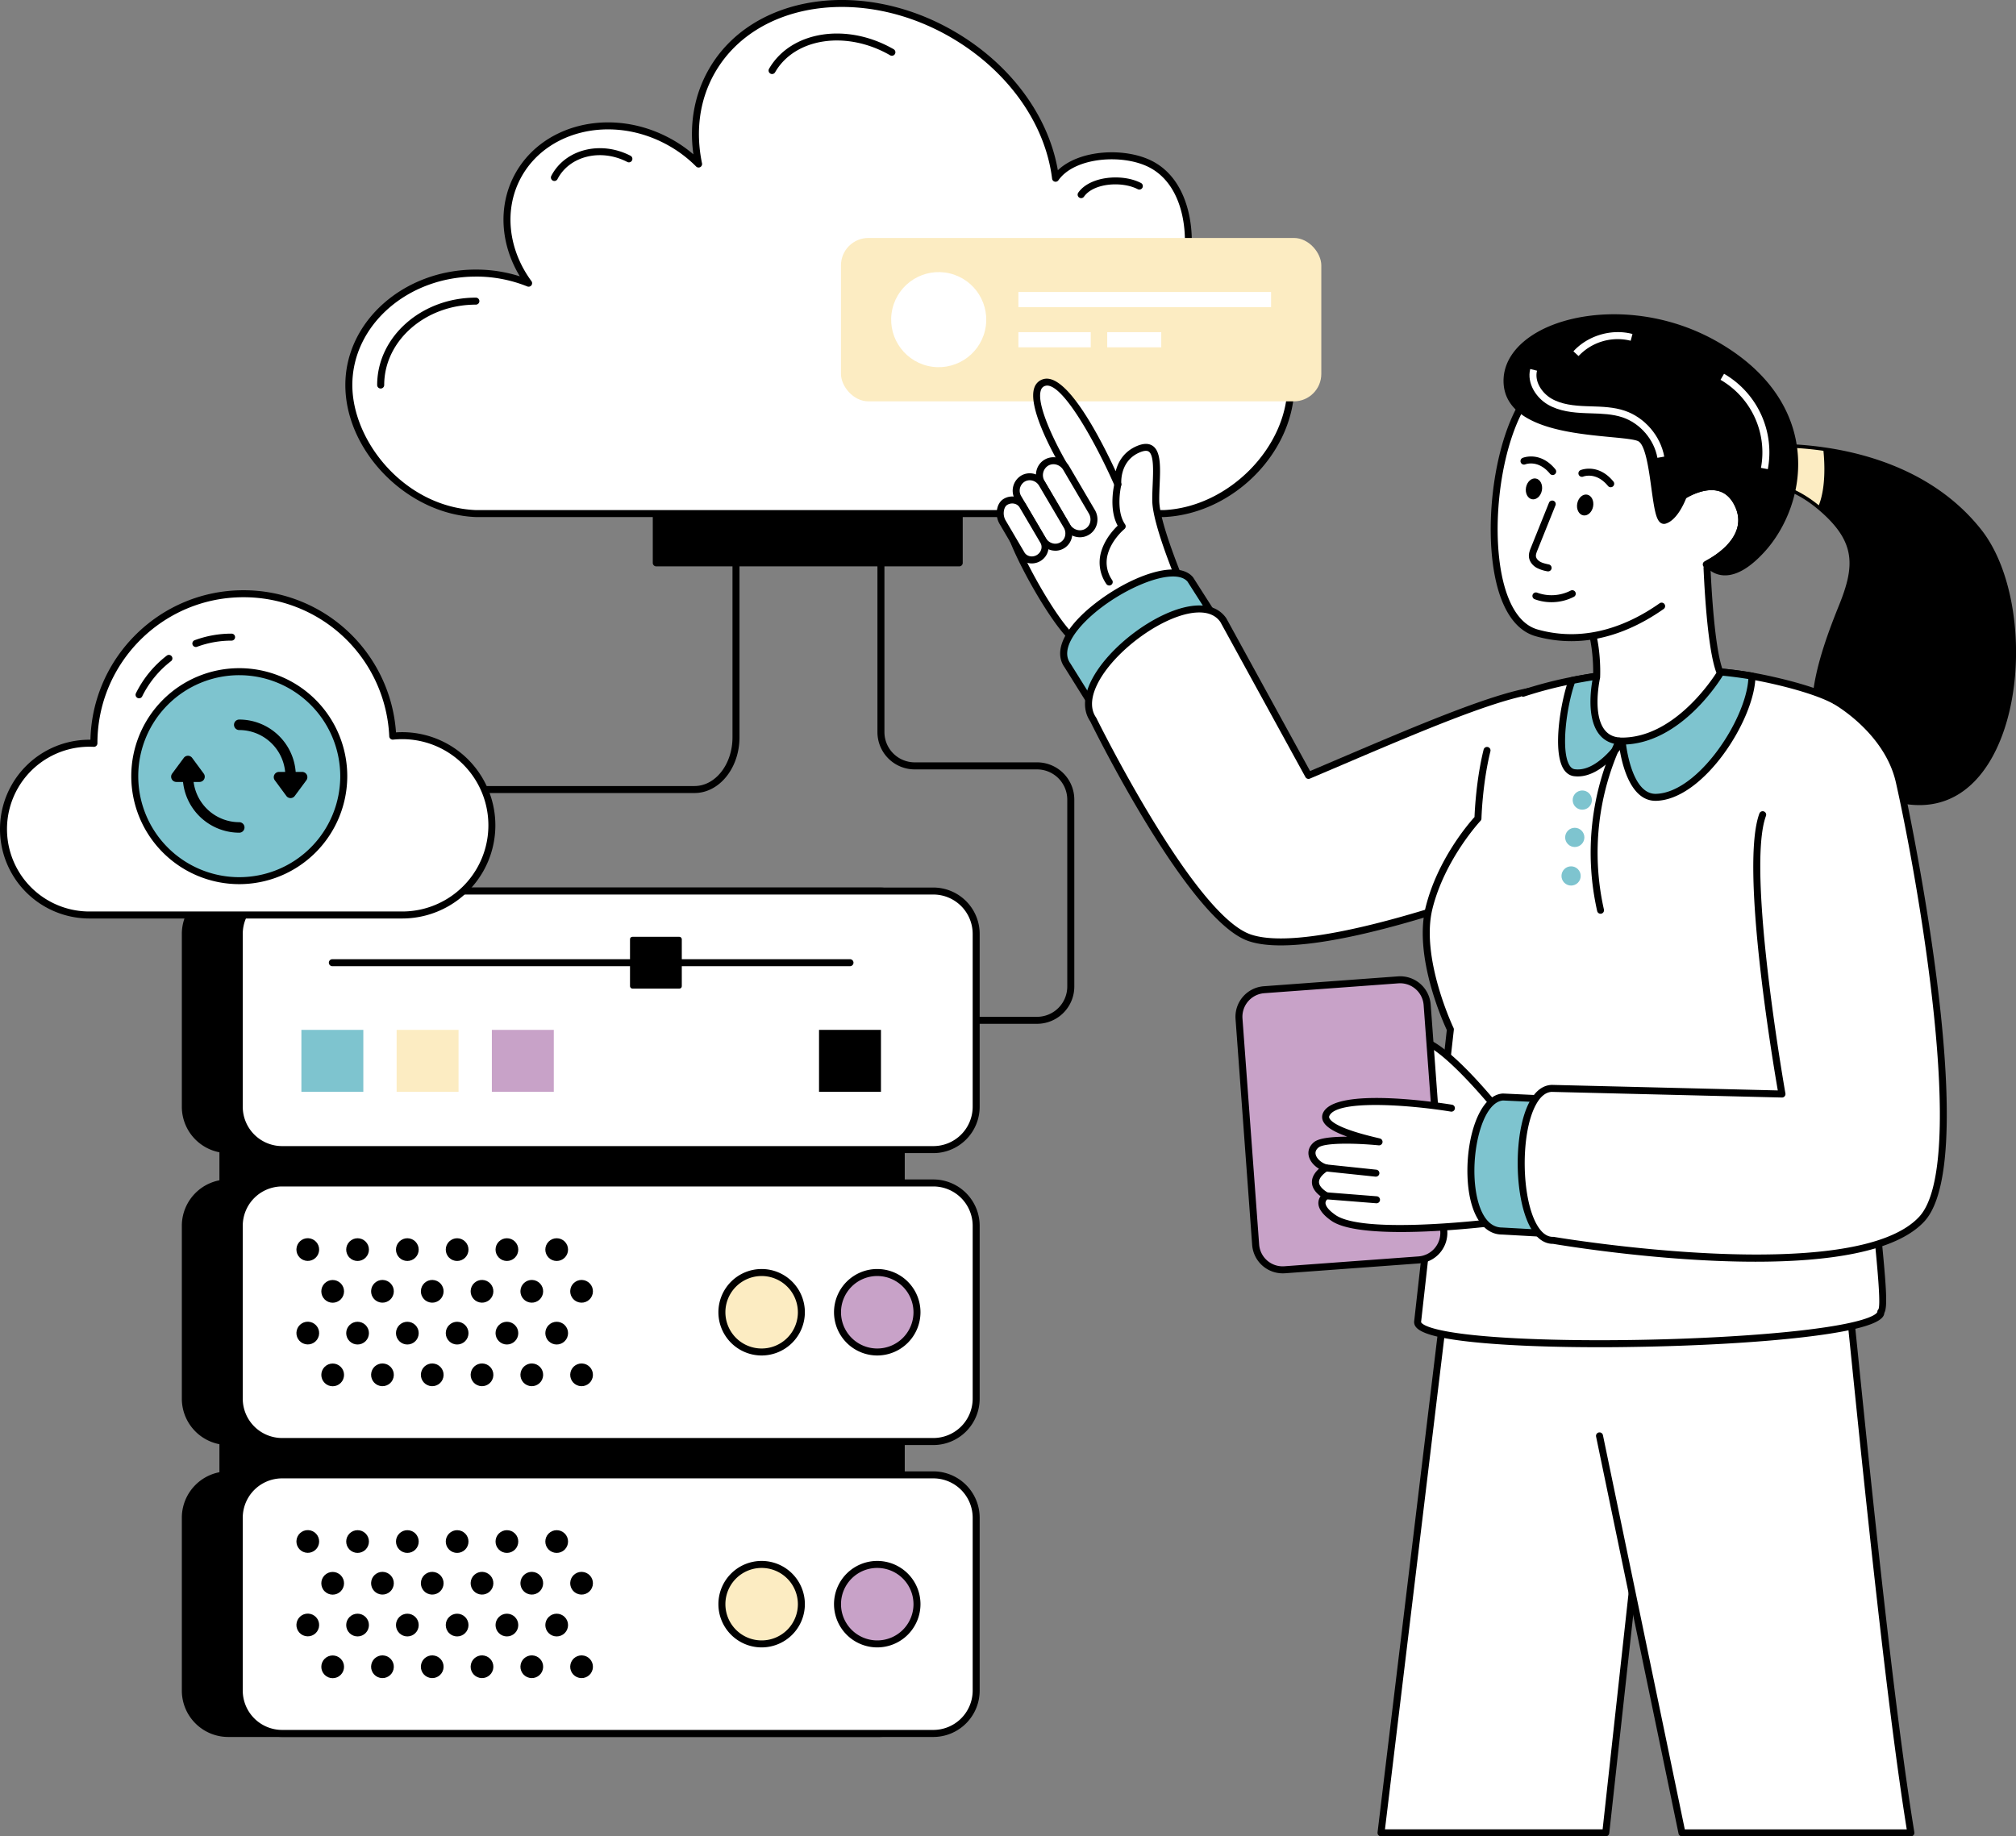 <svg xmlns="http://www.w3.org/2000/svg" viewBox="0 0 1919.71 1748.76"><rect x="0" y="0" width="1919.71" height="1748.76" fill="#808080" stroke="none"/><defs><style>.cls-1{fill:#fff;}.cls-2{fill:#7ec4cf;}.cls-3{fill:#fcecc2;}.cls-4{fill:#c8a2c8;}</style></defs><title>Asset 1</title><g id="Layer_2" data-name="Layer 2"><g id="Layer_1-2" data-name="Layer 1"><path d="M987.48,975H923.56a3.33,3.33,0,0,1,0-6.66h63.92a28.84,28.84,0,0,0,28.81-28.81v-178a28.84,28.84,0,0,0-28.81-28.81H871a35.51,35.51,0,0,1-35.47-35.46V489.08a3.33,3.33,0,0,1,6.66,0V697.23A28.84,28.84,0,0,0,871,726H987.48A35.51,35.51,0,0,1,1023,761.5v178A35.51,35.51,0,0,1,987.48,975Z"/><path d="M661.31,755.22h-226a3.33,3.33,0,0,1,0-6.66h226c20,0,36.19-20.8,36.19-46.36V505.26a3.33,3.33,0,1,1,6.66,0V702.2C704.16,731.44,684.94,755.22,661.31,755.22Z"/><rect x="176.48" y="848.55" width="701.72" height="246.27" rx="40.79" ry="40.79"/><path d="M837.41,1098.15H217.27A44.17,44.17,0,0,1,173.15,1054V889.34a44.17,44.17,0,0,1,44.12-44.12H837.41a44.17,44.17,0,0,1,44.12,44.12V1054A44.17,44.17,0,0,1,837.41,1098.15ZM217.27,851.88a37.5,37.5,0,0,0-37.46,37.46V1054a37.5,37.5,0,0,0,37.46,37.46H837.41A37.5,37.5,0,0,0,874.87,1054V889.34a37.51,37.51,0,0,0-37.46-37.46Z"/><rect x="176.48" y="1126.56" width="701.72" height="246.27" rx="40.79" ry="40.79"/><path d="M837.41,1376.16H217.27A44.17,44.17,0,0,1,173.15,1332V1167.35a44.17,44.17,0,0,1,44.12-44.12H837.41a44.17,44.17,0,0,1,44.12,44.12V1332A44.17,44.17,0,0,1,837.41,1376.16ZM217.27,1129.89a37.5,37.5,0,0,0-37.46,37.46V1332a37.5,37.5,0,0,0,37.46,37.46H837.41A37.51,37.51,0,0,0,874.87,1332V1167.35a37.5,37.5,0,0,0-37.46-37.46Z"/><rect x="176.48" y="1404.56" width="701.72" height="246.27" rx="40.79" ry="40.79"/><path d="M837.41,1654.16H217.27A44.17,44.17,0,0,1,173.15,1610V1445.35a44.17,44.17,0,0,1,44.12-44.12H837.41a44.17,44.17,0,0,1,44.12,44.12V1610A44.17,44.17,0,0,1,837.41,1654.16ZM217.27,1407.89a37.5,37.5,0,0,0-37.46,37.46V1610a37.5,37.5,0,0,0,37.46,37.46H837.41A37.5,37.5,0,0,0,874.87,1610V1445.35a37.51,37.51,0,0,0-37.46-37.46Z"/><rect x="212.27" y="986.2" width="645.94" height="418.37"/><path d="M858.21,1407.89H212.27a3.33,3.33,0,0,1-3.33-3.33V986.2a3.33,3.33,0,0,1,3.33-3.33H858.21a3.33,3.33,0,0,1,3.33,3.33v418.36A3.33,3.33,0,0,1,858.21,1407.89Zm-642.61-6.66H854.88V989.53H215.6Z"/><rect class="cls-1" x="227.84" y="848.55" width="701.72" height="246.27" rx="40.79" ry="40.79"/><path d="M888.76,1098.15H268.63A44.18,44.18,0,0,1,224.5,1054V889.34a44.18,44.18,0,0,1,44.13-44.12H888.76a44.17,44.17,0,0,1,44.12,44.12V1054A44.17,44.17,0,0,1,888.76,1098.15ZM268.63,851.88a37.51,37.51,0,0,0-37.47,37.46V1054a37.51,37.51,0,0,0,37.47,37.46H888.76A37.5,37.5,0,0,0,926.22,1054V889.34a37.5,37.5,0,0,0-37.46-37.46Z"/><rect class="cls-2" x="287" y="980.78" width="58.97" height="58.97"/><rect class="cls-3" x="377.68" y="980.78" width="58.97" height="58.97"/><rect class="cls-4" x="468.37" y="980.78" width="58.97" height="58.97"/><rect x="779.91" y="980.78" width="58.97" height="58.97"/><line class="cls-1" x1="316.48" y1="916.8" x2="809.39" y2="916.8"/><path d="M809.39,920.13H316.48a3.33,3.33,0,0,1,0-6.66H809.39a3.33,3.33,0,1,1,0,6.66Z"/><rect class="cls-1" x="227.84" y="1126.56" width="701.72" height="246.27" rx="40.79" ry="40.79"/><path d="M888.76,1376.16H268.63A44.18,44.18,0,0,1,224.5,1332V1167.35a44.18,44.18,0,0,1,44.13-44.12H888.76a44.17,44.17,0,0,1,44.12,44.12V1332A44.17,44.17,0,0,1,888.76,1376.16ZM268.63,1129.89a37.51,37.51,0,0,0-37.47,37.46V1332a37.51,37.51,0,0,0,37.47,37.46H888.76A37.5,37.5,0,0,0,926.22,1332V1167.35a37.5,37.5,0,0,0-37.46-37.46Z"/><circle class="cls-4" cx="835.36" cy="1249.69" r="37.83"/><path d="M835.36,1290.86a41.17,41.17,0,1,1,41.16-41.17A41.22,41.22,0,0,1,835.36,1290.86Zm0-75.67a34.51,34.51,0,1,0,34.5,34.5A34.55,34.55,0,0,0,835.36,1215.19Z"/><circle class="cls-3" cx="725.26" cy="1249.69" r="37.83"/><path d="M725.26,1290.86a41.17,41.17,0,1,1,41.17-41.17A41.21,41.21,0,0,1,725.26,1290.86Zm0-75.67a34.51,34.51,0,1,0,34.51,34.5A34.54,34.54,0,0,0,725.26,1215.19Z"/><circle cx="293.08" cy="1190.04" r="10.82" transform="translate(-932.46 1201.87) rotate(-76.72)"/><circle cx="340.49" cy="1190.04" r="10.82" transform="translate(-741.76 589.32) rotate(-45)"/><circle cx="387.89" cy="1190.04" r="10.82" transform="translate(-727.88 622.83) rotate(-45)"/><circle cx="435.29" cy="1190.04" r="10.82" transform="translate(-713.99 656.35) rotate(-45)"/><circle cx="482.7" cy="1190.04" r="10.82" transform="translate(-700.11 689.87) rotate(-45)"/><circle cx="530.1" cy="1190.04" r="10.82" transform="translate(-686.22 723.39) rotate(-45)"/><circle cx="293.08" cy="1269.58" r="10.82" transform="translate(-1009.87 1263.13) rotate(-76.72)"/><circle cx="340.49" cy="1269.58" r="10.82" transform="translate(-798 612.61) rotate(-45)"/><circle cx="387.89" cy="1269.58" r="10.82" transform="translate(-784.12 646.13) rotate(-45)"/><circle cx="435.29" cy="1269.58" r="10.82" transform="translate(-770.23 679.65) rotate(-45)"/><circle cx="482.7" cy="1269.58" r="10.82" transform="translate(-756.35 713.17) rotate(-45)"/><circle cx="530.1" cy="1269.58" r="10.82" transform="translate(-742.46 746.69) rotate(-45)"/><circle cx="316.79" cy="1229.81" r="10.82" transform="translate(-776.82 584.2) rotate(-45)"/><circle cx="364.19" cy="1229.81" r="10.82" transform="translate(-916.39 1301.7) rotate(-76.72)"/><circle cx="411.59" cy="1229.81" r="10.82" transform="translate(-879.88 1347.84) rotate(-76.72)"/><circle cx="459" cy="1229.81" r="10.82" transform="translate(-843.37 1393.97) rotate(-76.72)"/><circle cx="506.4" cy="1229.81" r="10.82" transform="translate(-806.86 1440.11) rotate(-76.72)"/><circle cx="553.8" cy="1229.81" r="10.82" transform="translate(-770.34 1486.24) rotate(-76.72)"/><circle cx="316.79" cy="1309.35" r="10.82" transform="translate(-833.06 607.5) rotate(-45)"/><circle cx="364.19" cy="1309.35" r="10.82" transform="translate(-993.8 1362.96) rotate(-76.72)"/><circle cx="411.59" cy="1309.35" r="10.82" transform="translate(-957.29 1409.1) rotate(-76.72)"/><circle cx="459" cy="1309.35" r="10.82" transform="translate(-920.78 1455.24) rotate(-76.72)"/><circle cx="506.4" cy="1309.35" r="10.82" transform="translate(-884.27 1501.37) rotate(-76.72)"/><circle cx="553.8" cy="1309.35" r="10.82" transform="translate(-847.75 1547.51) rotate(-76.72)"/><rect class="cls-1" x="227.84" y="1404.56" width="701.72" height="246.27" rx="40.79" ry="40.79"/><path d="M888.76,1654.16H268.63A44.18,44.18,0,0,1,224.5,1610V1445.35a44.18,44.18,0,0,1,44.13-44.12H888.76a44.17,44.17,0,0,1,44.12,44.12V1610A44.17,44.17,0,0,1,888.76,1654.16ZM268.63,1407.89a37.51,37.51,0,0,0-37.47,37.46V1610a37.51,37.51,0,0,0,37.47,37.46H888.76A37.5,37.5,0,0,0,926.22,1610V1445.35a37.5,37.5,0,0,0-37.46-37.46Z"/><circle class="cls-4" cx="835.36" cy="1527.7" r="37.83" transform="translate(-521.04 435.97) rotate(-22.5)"/><path d="M835.36,1568.86a41.17,41.17,0,1,1,41.16-41.16A41.21,41.21,0,0,1,835.36,1568.86Zm0-75.67a34.51,34.51,0,1,0,34.5,34.51A34.55,34.55,0,0,0,835.36,1493.19Z"/><circle class="cls-3" cx="725.26" cy="1527.7" r="37.83" transform="translate(-928.2 1882.57) rotate(-76.72)"/><path d="M725.26,1568.86a41.17,41.17,0,1,1,41.17-41.16A41.2,41.2,0,0,1,725.26,1568.86Zm0-75.67a34.51,34.51,0,1,0,34.51,34.51A34.55,34.55,0,0,0,725.26,1493.19Z"/><circle cx="293.08" cy="1468.05" r="10.82" transform="translate(-1203.03 1416) rotate(-76.72)"/><circle cx="340.49" cy="1468.05" r="10.82" transform="translate(-938.34 670.74) rotate(-45)"/><circle cx="387.89" cy="1468.05" r="10.82" transform="translate(-924.45 704.26) rotate(-45)"/><circle cx="435.29" cy="1468.05" r="10.82" transform="translate(-910.57 737.78) rotate(-45)"/><circle cx="482.7" cy="1468.05" r="10.82" transform="translate(-896.69 771.3) rotate(-45)"/><circle cx="530.1" cy="1468.05" r="10.82" transform="translate(-882.8 804.82) rotate(-45)"/><circle cx="293.08" cy="1547.58" r="10.82" transform="translate(-1280.44 1477.26) rotate(-76.72)"/><circle cx="340.49" cy="1547.58" r="10.82" transform="translate(-994.58 694.04) rotate(-45)"/><circle cx="387.89" cy="1547.58" r="10.82" transform="translate(-980.7 727.56) rotate(-45)"/><circle cx="435.29" cy="1547.58" r="10.82" transform="translate(-966.81 761.08) rotate(-45)"/><circle cx="482.7" cy="1547.58" r="10.82" transform="translate(-952.93 794.6) rotate(-45)"/><circle cx="530.1" cy="1547.58" r="10.82" transform="translate(-939.04 828.12) rotate(-45)"/><circle cx="316.79" cy="1507.81" r="10.82" transform="translate(-973.4 665.63) rotate(-45)"/><circle cx="364.19" cy="1507.81" r="10.82" transform="translate(-1186.96 1515.83) rotate(-76.72)"/><circle cx="411.59" cy="1507.81" r="10.82" transform="translate(-1150.45 1561.97) rotate(-76.72)"/><circle cx="459" cy="1507.81" r="10.82" transform="translate(-1113.94 1608.11) rotate(-76.72)"/><circle cx="506.4" cy="1507.81" r="10.82" transform="translate(-1077.43 1654.24) rotate(-76.72)"/><circle cx="553.8" cy="1507.81" r="10.82" transform="translate(-1040.91 1700.38) rotate(-76.72)"/><circle cx="316.79" cy="1587.35" r="10.82" transform="translate(-1029.64 688.93) rotate(-45)"/><circle cx="364.19" cy="1587.35" r="10.82" transform="translate(-1264.37 1577.1) rotate(-76.72)"/><circle cx="411.59" cy="1587.35" r="10.82" transform="translate(-1227.86 1623.23) rotate(-76.72)"/><circle cx="459" cy="1587.35" r="10.82" transform="translate(-1191.35 1669.37) rotate(-76.72)"/><circle cx="506.4" cy="1587.35" r="10.82" transform="translate(-1154.83 1715.5) rotate(-76.72)"/><circle cx="553.8" cy="1587.35" r="10.82" transform="translate(-1118.32 1761.64) rotate(-76.72)"/><rect x="599.92" y="892.15" width="49.31" height="49.31" rx="2.24" ry="2.24"/><rect x="624.93" y="489.08" width="288.48" height="46.97"/><path d="M913.42,539.38H624.93a3.33,3.33,0,0,1-3.33-3.33v-47a3.33,3.33,0,0,1,3.33-3.33H913.42a3.33,3.33,0,0,1,3.33,3.33v47A3.33,3.33,0,0,1,913.42,539.38Zm-285.16-6.66H910.09V492.41H628.26Z"/><path class="cls-1" d="M1229.24,366.66c0,58.9-54.23,119.26-120.92,122.42H453.11c-66.72-2.63-120.93-63.52-120.93-122.42s54.16-106.6,120.93-106.6a134.08,134.08,0,0,1,50.29,9.65c-22.07-30.1-27.61-68.55-11-100.69,24.59-47.45,88.11-63.31,141.93-35.45a123.27,123.27,0,0,1,30.89,22.65c-6.43-30.92-2.7-62,12.88-89,39.83-69,142-84.55,228.22-34.81,56.67,32.7,92.33,85.5,98.76,137.45,16.77-23.88,64.42-27,90.78-13.36,35.63,18.46,41.17,71,31.68,105C1185.19,269.52,1229.24,313.57,1229.24,366.66Z"/><path d="M453.11,492.41C388,489.85,328.85,429.92,328.85,366.66c0-60.62,55.74-109.93,124.26-109.93A137.94,137.94,0,0,1,495,263.15c-18.46-30.48-20.74-66.32-5.53-95.66,25.37-49,91-65.53,146.41-36.88A127.05,127.05,0,0,1,660.28,147c-4.09-29.34,1-57.35,15-81.54C715.93-5,820.34-21.12,908,29.48c53.56,30.9,90.23,80.08,99.32,132.67,20.64-19.88,64.34-22,90.08-8.65,37,19.18,42.27,71.68,34.29,105.18,58.66,9.82,100.85,54.72,100.85,108,0,63.86-58,122.62-124.1,125.74Zm0-229c-64.84,0-117.6,46.33-117.6,103.27,0,54,50.35,116.44,117.73,119.09h655.08c61.47-2.91,117.59-59.68,117.59-119.09,0-51-41.55-93.89-98.8-102a3.34,3.34,0,0,1-2.74-4.2c8.66-31,5.08-82.93-30-101.1-25.17-13-71-9.85-86.52,12.32a3.33,3.33,0,0,1-6-1.51c-6.59-53.23-42.89-103.69-97.12-135C820.2-13.52,719.86,1.55,681,68.83c-14.69,25.45-19,55.44-12.51,86.72a3.33,3.33,0,0,1-5.63,3,119.46,119.46,0,0,0-30.06-22c-52.08-27-113.74-11.71-137.43,34-15.47,29.87-11.38,67.1,10.69,97.19a3.33,3.33,0,0,1-3.94,5.05A130.2,130.2,0,0,0,453.11,263.39Z"/><path class="cls-1" d="M1029.5,185.37c10.23-14.59,39.33-16.5,55.42-8.16"/><path d="M1029.49,188.7a3.28,3.28,0,0,1-1.9-.61,3.33,3.33,0,0,1-.82-4.64c11.12-15.84,42.11-18.29,59.68-9.2a3.33,3.33,0,1,1-3.06,5.92c-14.93-7.74-42-5.93-51.17,7.11A3.34,3.34,0,0,1,1029.49,188.7Z"/><path class="cls-1" d="M735.2,67.17c19.91-34.5,71-42.28,114.11-17.4"/><path d="M735.2,70.5a3.22,3.22,0,0,1-1.66-.45,3.32,3.32,0,0,1-1.22-4.55c20.79-36,74-44.38,118.65-18.62a3.33,3.33,0,0,1-3.33,5.77C806.19,28.73,757,36,738.08,68.83A3.31,3.31,0,0,1,735.2,70.5Z"/><path class="cls-1" d="M527.92,169c12.3-23.73,44.06-31.65,71-17.73"/><path d="M527.92,172.35a3.41,3.41,0,0,1-1.53-.37,3.33,3.33,0,0,1-1.42-4.49c13.11-25.31,46.95-33.9,75.45-19.15a3.33,3.33,0,0,1-3.07,5.91c-25.22-13.06-55.05-5.75-66.47,16.3A3.33,3.33,0,0,1,527.92,172.35Z"/><path class="cls-1" d="M362.48,366.66c0-44.12,40.59-79.89,90.63-79.89"/><path d="M362.48,370a3.33,3.33,0,0,1-3.33-3.33c0-45.89,42.15-83.22,94-83.22a3.33,3.33,0,1,1,0,6.66c-48.14,0-87.3,34.34-87.3,76.56A3.33,3.33,0,0,1,362.48,370Z"/><rect class="cls-3" x="800.8" y="226.61" width="457.4" height="155.61" rx="26.13" ry="26.13"/><path class="cls-1" d="M468.37,786A85.39,85.39,0,0,1,383,871.37H85.12a81.79,81.79,0,0,1,0-163.58c1.46,0,2.89,0,4.31.11v-.11A142.35,142.35,0,0,1,374,701.06a89.23,89.23,0,0,1,9-.47A85.39,85.39,0,0,1,468.37,786Z"/><path d="M383,874.7H85.12a85.12,85.12,0,0,1,0-170.24h1C88,625.61,152.6,562.1,231.77,562.1A145.4,145.4,0,0,1,377.09,697.46c2-.13,4-.2,5.89-.2a88.72,88.72,0,0,1,0,177.44ZM85.12,711.12a78.46,78.46,0,0,0,0,156.92H383a82.06,82.06,0,0,0,0-164.12,85.53,85.53,0,0,0-8.67.45,3.35,3.35,0,0,1-2.52-.79,3.31,3.31,0,0,1-1.15-2.37A138.74,138.74,0,0,0,231.77,568.76c-76.65,0-139,62.37-139,139a3.44,3.44,0,0,1-1,2.48,3.31,3.31,0,0,1-2.48,1C87.87,711.15,86.51,711.12,85.12,711.12Z"/><path class="cls-1" d="M186.52,612.82a97.77,97.77,0,0,1,34-6.06"/><path d="M186.52,616.15a3.33,3.33,0,0,1-1.15-6.46,101.13,101.13,0,0,1,35.15-6.26,3.33,3.33,0,0,1,0,6.66,94.36,94.36,0,0,0-32.84,5.85A3.35,3.35,0,0,1,186.52,616.15Z"/><path class="cls-1" d="M132.45,661.66a98.53,98.53,0,0,1,28.28-34.57"/><path d="M132.44,665a3.33,3.33,0,0,1-3-4.8,102.14,102.14,0,0,1,29.24-35.73,3.33,3.33,0,1,1,4.06,5.27,95.61,95.61,0,0,0-27.33,33.4A3.3,3.3,0,0,1,132.44,665Z"/><polygon class="cls-1" points="1529.07 1745.43 1578.55 1294.85 1577.48 1086.21 1383.94 1174.72 1315.07 1745.43 1529.07 1745.43"/><path d="M1529.07,1748.76h-214a3.34,3.34,0,0,1-3.31-3.73l68.87-570.71a3.35,3.35,0,0,1,1.93-2.63l193.54-88.5a3.33,3.33,0,0,1,4.71,3l1.07,208.63c0,.13,0,.26,0,.38l-49.48,450.59A3.33,3.33,0,0,1,1529.07,1748.76Zm-210.25-6.65h207.26l49.14-447.43-1-203.29L1387,1177Z"/><path class="cls-1" d="M1603.7,1745.43l215.92,1c-28.16-169-59.33-538.74-64.13-562.51-6.25-30.9-263.22,33.48-263.22,33.48l32.93,156Z"/><path d="M1819.62,1748.76h-218a3.32,3.32,0,0,1-3.26-2.65l-78.51-378a3.33,3.33,0,1,1,6.53-1.35l77.95,375.4h211.35c-19-117.82-40.51-328.36-53.39-454.71-6.19-60.62-10.65-104.42-12.15-112-.07-.3-.25-1.22-1.93-2.28-24.65-15.54-194,22.8-257.2,38.89a3.33,3.33,0,0,1-1.65-6.45c9.39-2.39,230.3-58.32,262.41-38.08a10.2,10.2,0,0,1,4.9,6.62c1.56,7.87,5.81,49.53,12.24,112.61,13,127.67,34.81,341.35,54,458.17a3.33,3.33,0,0,1-3.29,3.86Z"/><path d="M1669.76,426.84l-1.2,10.32-2.63,22.65c8.54-1.2,33.8-4.75,66,21.42,1.57,1.27,3.14,2.59,4.73,4,35.22,31.25,32.44,55.85,17.55,92.68-29.62,73.17-55.45,161.39,56.8,183.75s131.46-181.27,73-255.22c-40.83-51.63-101.33-70.57-147.65-77.15a319.61,319.61,0,0,0-61.31-2.86C1671.61,426.65,1669.76,426.84,1669.76,426.84Z"/><path d="M1827.69,766.73a89.65,89.65,0,0,1-17.38-1.78c-37.46-7.47-62.81-23-75.35-46.25-20.77-38.5-4.53-91,16.11-142,15-37,16.27-59.71-16.67-88.94-1.56-1.39-3.08-2.68-4.61-3.92-31-25.26-55.39-21.84-63.4-20.72a3.33,3.33,0,0,1-3.77-3.68l3.83-33a3.33,3.33,0,0,1,3-2.92s1.9-.2,5.37-.4a321.39,321.39,0,0,1,62,2.88c45.13,6.41,107.75,25.22,149.79,78.39,40.74,51.52,44.61,161.12,7.8,221.27C1877.78,752.76,1855,766.73,1827.69,766.73ZM1676.78,455.62c12.84,0,33.27,3.55,57.2,23,1.6,1.3,3.21,2.65,4.84,4.11,35.71,31.69,34.22,57.33,18.42,96.42-20,49.5-35.88,100.28-16.42,136.35,11.71,21.7,34.86,35.73,70.79,42.88,40.46,8.07,64.24-15.25,77.07-36.22,34.93-57.07,31.22-164.9-7.35-213.67-40.67-51.44-101.57-69.67-145.5-75.91a316,316,0,0,0-60.65-2.84l-2.43.16-3,26.05A70.06,70.06,0,0,1,1676.78,455.62Z"/><path class="cls-3" d="M1668.56,437.16l-2.63,22.65c8.54-1.2,33.8-4.75,66,21.42,6.83-17.15,5.53-41,4.42-51.92a319.61,319.61,0,0,0-61.31-2.86Z"/><path class="cls-1" d="M1129,565.86s-28.14-64.44-28.47-89,6.63-58.32-15.9-49.37-20.21,33.8-20.21,33.8-45.4-104-69.92-97.09,19.88,80.85,19.88,80.85-54.94,23.75-52.85,57.65c1,16.07,44.57,96.42,63.79,108C1034.53,626.69,1138.21,581.8,1129,565.86Z"/><path d="M1035,617.43c-5.92,0-10-1.41-12.06-4.23-20.19-13.36-63.69-93.46-64.73-110.25-1.92-31.09,39.06-53.34,51.44-59.34-7.57-13.07-31.63-56.93-24.53-74.88a12.47,12.47,0,0,1,8.47-7.69c22.44-6.36,55.12,58.18,68.82,87.73,2.15-8.49,7.58-19,21-24.34,6-2.36,10.79-2.25,14.4.31,7.78,5.52,7.13,20.78,6.44,36.93-.22,5.11-.44,10.39-.38,15.18.32,23,26.64,84.1,28.13,87.54,2.19,4,.57,8.77-4.81,14.11-4.07,4-10.27,8.48-18.45,13.19a247.62,247.62,0,0,1-50.14,21.44C1048.87,616,1041,617.43,1035,617.43ZM997.18,367.21a6.3,6.3,0,0,0-1.74.23,5.88,5.88,0,0,0-4.1,3.74c-5.68,14.37,16.79,57,25.93,72.19a3.34,3.34,0,0,1,.31,2.74,3.38,3.38,0,0,1-1.84,2c-.53.22-52.78,23.23-50.85,54.39.94,15.25,43.63,94.18,62.18,105.37a3.31,3.31,0,0,1,1.16,1.19c3.74,6.47,45-4.64,77.2-23.18,7.57-4.36,13.48-8.56,17.09-12.14,3.17-3.16,4.11-5.41,3.62-6.25-.06-.11-.11-.22-.16-.33-1.16-2.66-28.41-65.35-28.75-90.26-.06-5,.17-10.35.39-15.55.55-13,1.18-27.79-3.65-31.23-1.66-1.17-4.37-1-8.08.46-19.88,7.9-18.21,29.49-18.13,30.4a3.33,3.33,0,0,1-6.37,1.64C1044.9,424.85,1013.58,367.21,997.18,367.21Z"/><path class="cls-1" d="M1015.39,445.92l24.32,41.42a13.68,13.68,0,1,1-23.58,13.84l-24.32-41.41c-4-6.76-1.92-15.36,4.59-19.18a13.37,13.37,0,0,1,10.44-1.31A14.45,14.45,0,0,1,1015.39,445.92Z"/><path d="M1028.39,511.66a17.53,17.53,0,0,1-15.13-8.79l-24.32-41.42c-4.9-8.34-2.31-19,5.78-23.73a16.62,16.62,0,0,1,13-1.64,17.7,17.7,0,0,1,10.52,8.15h0l24.32,41.41a17.7,17.7,0,0,1,2,13.15,16.64,16.64,0,0,1-16.18,12.86Zm-25.27-69.56a9.92,9.92,0,0,0-5,1.36,10.63,10.63,0,0,0-3.41,14.62L1019,499.5a11.05,11.05,0,0,0,6.56,5.1,10,10,0,0,0,12.54-7.36,11.1,11.1,0,0,0-1.26-8.22l-24.32-41.41a11.12,11.12,0,0,0-6.58-5.12A10.54,10.54,0,0,0,1003.12,442.1Z"/><path class="cls-1" d="M992.37,460.93l23.45,39.94a13.19,13.19,0,1,1-22.74,13.35l-23.45-39.94a13.46,13.46,0,0,1,4.43-18.49,12.88,12.88,0,0,1,10.07-1.26A13.92,13.92,0,0,1,992.37,460.93Z"/><path d="M1004.91,524.44a16.44,16.44,0,0,1-4.49-.63,17.18,17.18,0,0,1-10.21-7.91L966.76,476a16.79,16.79,0,0,1,5.61-23.05,16.18,16.18,0,0,1,12.66-1.6,17.2,17.2,0,0,1,10.21,7.92h0l23.45,39.94a17.17,17.17,0,0,1,1.94,12.76,16.2,16.2,0,0,1-15.72,12.5Zm-24.38-67.08a9.38,9.38,0,0,0-4.78,1.3,10.13,10.13,0,0,0-3.25,13.93L996,512.53a10.55,10.55,0,0,0,6.26,4.87,9.52,9.52,0,0,0,11.94-7,10.55,10.55,0,0,0-1.2-7.84L989.5,462.62a10.6,10.6,0,0,0-6.27-4.89A10,10,0,0,0,980.53,457.36Z"/><path class="cls-1" d="M973.86,481.69l19.77,33.65c3.22,5.5,1.13,12.71-4.68,16.13s-13.14,1.72-16.36-3.77l-18.13-30.87c-3.22-5.49-2.78-15.51,3-18.92a12.5,12.5,0,0,1,9.14-1.45A11.16,11.16,0,0,1,973.86,481.69Z"/><path d="M982.54,536.55a14.74,14.74,0,0,1-12.83-7.16l-18.12-30.87a20.38,20.38,0,0,1-2.31-12.33c.62-5.08,2.93-9,6.53-11.15a15.81,15.81,0,0,1,11.58-1.83,14.5,14.5,0,0,1,9.35,6.79h0l19.76,33.66c4.15,7.07,1.52,16.34-5.87,20.68A15.94,15.94,0,0,1,982.54,536.55ZM963.9,479.47a9.37,9.37,0,0,0-4.72,1.31c-1.73,1-2.93,3.28-3.29,6.21a13.7,13.7,0,0,0,1.44,8.16L975.46,526c2.29,3.91,7.58,5.06,11.8,2.59s5.79-7.67,3.5-11.57L971,483.38a7.82,7.82,0,0,0-5.09-3.68A9,9,0,0,0,963.9,479.47Z"/><path class="cls-1" d="M1064.45,461.33s-6.13,25,4.14,39.92c0,0-12.92,10.44-17.07,26a32.78,32.78,0,0,0,4.73,27"/><path d="M1056.24,557.58a3.28,3.28,0,0,1-2.62-1.29,35.94,35.94,0,0,1-5.32-29.88c3.35-12.6,11.92-21.91,16-25.78-8.83-16-3.33-39.07-3.08-40.1a3.33,3.33,0,0,1,6.47,1.58c-.06.24-5.64,23.77,3.65,37.25a3.34,3.34,0,0,1-.65,4.48c-.12.1-12.14,10-15.94,24.28a29.28,29.28,0,0,0,4.14,24.1,3.33,3.33,0,0,1-2.64,5.36Z"/><path class="cls-2" d="M1016.48,633.64l30.57,48.91,118.18-81-31.79-49.76C1110.15,524,990.77,597.91,1016.48,633.64Z"/><path d="M1047.05,685.88a3.08,3.08,0,0,1-.68-.07,3.29,3.29,0,0,1-2.14-1.49l-30.52-48.83c-11-15.4,0-38.21,29.43-61.06,33.1-25.71,78-42.46,92.86-24.74.09.11.17.23.25.35L1168,599.79a3.33,3.33,0,0,1-.93,4.55l-118.18,81A3.34,3.34,0,0,1,1047.05,685.88ZM1116.92,549c-18.11,0-47.26,13.31-69.7,30.74-20.29,15.77-38.32,37.71-28,52a.94.94,0,0,1,.12.18l28.73,46,112.66-77.18-29.93-46.85C1127.84,550.46,1123,549,1116.92,549Z"/><path class="cls-1" d="M1462.61,657.48c-42.27,5-132.93,45.58-216.55,81L1165,590.63c-29.44-42.43-153.45,52.14-124,94.57,0,0,92.39,188.38,148.82,207.82,67.15,23.13,278.82-61.89,278.82-61.89Z"/><path d="M1219.64,900.33c-12,0-22.51-1.27-30.91-4.17-56.61-19.49-145.49-198.84-150.61-209.27-6.66-9.77-6.57-22.58.25-37.06,16-34,65.25-70.21,99.35-73.05,13.46-1.13,23.82,3,30,12a2.38,2.38,0,0,1,.18.3l79.61,145.2c9.71-4.12,19.51-8.3,29.31-12.48,72.76-31,148-63.15,185.38-67.58a3.33,3.33,0,0,1,3.72,3.19L1472,831a3.32,3.32,0,0,1-2.08,3.2C1462.27,837.28,1304.19,900.33,1219.64,900.33ZM1142,583.25c-1.2,0-2.44.06-3.72.16-31.57,2.63-79,37.59-93.88,69.26-4.05,8.59-7.45,20.87-.67,30.64a3.07,3.07,0,0,1,.26.43c.92,1.87,92.42,187.36,146.91,206.13,61.63,21.21,251.82-52.12,274.33-61l-5.82-167.62c-37.59,5.85-109.93,36.71-180,66.59-10.74,4.58-21.48,9.16-32.1,13.66a3.33,3.33,0,0,1-4.22-1.46l-81-147.68C1157.89,586.32,1151.12,583.25,1142,583.25Z"/><path class="cls-1" d="M1450.46,660.2a386.56,386.56,0,0,1,46.46-12.15,508.87,508.87,0,0,1,66.11-8.67c15.14-1,30.21-1.38,44.82-1.1a394.82,394.82,0,0,1,60.43,5.58c28.06,5,71.15,15.95,85.27,27.53,37,30.33,14.67,197.47,21.56,346.66,5.18,112.07,23.43,226.26,15.94,231.22.5,33.3-440.64,43.06-441.14,9.77l31.23-278.71s-32.39-67.32-20.26-115.9,46.51-85,46.51-85,.8-33.21,8.63-64.78"/><path d="M1523.58,1283c-42.47,0-80.91-1.35-110.48-3.91-58.77-5.08-66.42-13.35-66.52-20,0-.14,0-.28,0-.42l31.12-277.77c-3.94-8.45-31.74-70.54-20.07-117.27,11.29-45.14,40.88-79.39,46.45-85.54.25-6.42,1.72-36.14,8.68-64.23a3.33,3.33,0,0,1,6.47,1.6c-7.65,30.83-8.52,63.73-8.53,64.06a3.3,3.3,0,0,1-.91,2.2c-.33.36-33.91,36.4-45.7,83.52-11.7,46.87,19.71,113,20,113.64a3.47,3.47,0,0,1,.31,1.82l-31.19,278.37c.25.9,4.07,8.5,60.41,13.38,36.6,3.17,86.89,4.47,141.64,3.63,59.47-.89,118.09-4.23,160.82-9.16,70.91-8.18,71.6-17.5,71.59-17.6a3.3,3.3,0,0,1,1.07-2.48c2.42-5.37-1.3-42.77-5.23-82.34-4.17-42-9.37-94.26-11.77-146.3-2.34-50.45-1.36-101.78-.41-151.42,1.77-93.23,3.31-173.74-19.94-192.81-12.24-10.05-51.39-21.1-83.74-26.83a391,391,0,0,0-59.92-5.53c-14.79-.29-29.77.08-44.52,1.09a503,503,0,0,0-65.68,8.62,383,383,0,0,0-46.07,12,3.33,3.33,0,0,1-2.11-6.32,388.77,388.77,0,0,1,46.87-12.25,509.27,509.27,0,0,1,66.55-8.73c14.94-1,30.12-1.4,45.1-1.11a397.74,397.74,0,0,1,60.94,5.63c23.11,4.09,71,15.26,86.8,28.24,25.74,21.12,24.26,99.21,22.38,198.09-1,49.53-1.92,100.75.4,151,2.4,51.86,7.58,104,11.75,145.94,6.06,61,7.57,80.6,4.17,86.58-.36,5.07-5.84,14.85-77.47,23.12-42.93,5-101.79,8.3-161.49,9.2C1544.61,1282.9,1534,1283,1523.58,1283Zm265.63-36.49h0Z"/><path class="cls-2" d="M1499.08,735.85c24,3.31,45.55-30.1,45.55-30.1s14.12-51.49,18.4-66.37a508.87,508.87,0,0,0-66.11,8.67C1487.1,674.86,1479.73,733.17,1499.08,735.85Z"/><path d="M1502.47,739.41a28,28,0,0,1-3.85-.26h0c-4-.56-7.45-3-9.89-7-10.66-17.74-2.37-64.89,5.06-85.19a3.32,3.32,0,0,1,2.47-2.12,509.65,509.65,0,0,1,66.56-8.73,3.29,3.29,0,0,1,2.81,1.23,3.33,3.33,0,0,1,.6,3C1562,655,1548,706.12,1547.85,706.63a3.25,3.25,0,0,1-.42.93C1546.55,708.92,1526.61,739.41,1502.47,739.41Zm-2.93-6.86c20.32,2.83,39.53-24.51,42-28.19,1.36-5,12-43.82,17-61.32a500.15,500.15,0,0,0-59.11,7.91c-7.81,22.67-13.23,64-5,77.72,1.4,2.33,3.07,3.6,5.1,3.88Z"/><path class="cls-2" d="M1544.63,705.75s4.7,54.21,32.28,53.56c43.78-1,91.07-77.47,91.37-115.45a394.82,394.82,0,0,0-60.43-5.58l-11.33,13.66Z"/><path d="M1576.41,762.64c-29.85,0-34.89-54.27-35.09-56.6a3.31,3.31,0,0,1,.92-2.6l51.89-53.81,11.16-13.48a3.33,3.33,0,0,1,2.56-1.2h.07a397.74,397.74,0,0,1,60.94,5.63,3.33,3.33,0,0,1,2.75,3.3c-.33,40.76-49.09,117.68-94.62,118.76ZM1548.11,707c1,8.34,6.86,49,28.32,49h.4c40-1,85.57-70.42,88-109.34a394.54,394.54,0,0,0-55.46-5l-10.3,12.43Z"/><path class="cls-1" d="M1625.07,529.14s2.4,86.84,13.07,111.9c0,0-38.24,64.63-93.5,64.72-38.27,0-24.32-60.73-24.32-60.73s2.63-46.28-17.24-71.31S1625.07,529.14,1625.07,529.14Z"/><path d="M1544.59,709.09c-9.28,0-16.59-3.27-21.73-9.7-13.64-17.1-6.69-51-5.86-54.81.17-3.71,1.57-46-16.53-68.79-3.38-4.26-2.89-8.15-1.88-10.66,9-22.55,114.08-37.64,126-39.29a3.34,3.34,0,0,1,3.78,3.21c0,.86,2.5,86.49,12.8,110.68a3.31,3.31,0,0,1-.2,3c-1.6,2.71-39.85,66.27-96.35,66.36ZM1621.86,533c-43.86,6.32-111.53,20.77-117.09,34.65-.38.95-.57,2.18.92,4,20.42,25.72,18.06,71.62,18,73.56a3.43,3.43,0,0,1-.08.56c-.08.34-7.64,34.24,4.51,49.47,3.86,4.83,9.26,7.19,16.52,7.19h0c48.31-.08,83.91-52.51,89.79-61.72C1625.3,616.53,1622.44,549.69,1621.86,533Z"/><path class="cls-1" d="M1367.42,1058.93s-41.05-61.62-18.42-67.85,88.81,80.1,88.81,80.1"/><path d="M1437.81,1074.51a3.32,3.32,0,0,1-2.64-1.3c-25.06-32.68-70.35-83-85.3-78.91a5,5,0,0,0-3.73,3.31c-4.08,10.91,12.59,42.27,24,59.47a3.33,3.33,0,1,1-5.54,3.69c-3.23-4.84-31.33-47.84-24.74-65.49a11.74,11.74,0,0,1,8.21-7.41c24.16-6.57,85.43,72.27,92.34,81.29a3.33,3.33,0,0,1-2.64,5.35Z"/><rect class="cls-4" x="1187.49" y="937.48" width="179.67" height="267.41" rx="25.8" ry="25.8" transform="translate(-75.14 96.59) rotate(-4.21)"/><path d="M1221.36,1212.63a29.18,29.18,0,0,1-29-27l-15.83-215.22a29.16,29.16,0,0,1,26.92-31.19l127.72-9.4a29.13,29.13,0,0,1,31.19,26.92L1378.15,1172a29.17,29.17,0,0,1-26.92,31.19l-127.71,9.39Q1222.43,1212.63,1221.36,1212.63ZM1333.3,936.4q-.84,0-1.68.06l-127.72,9.39a22.52,22.52,0,0,0-20.77,24.07L1199,1185.14A22.46,22.46,0,0,0,1223,1205.9h0l127.72-9.39a22.5,22.5,0,0,0,20.76-24.06l-15.83-215.22a22.47,22.47,0,0,0-22.38-20.83Z"/><path class="cls-1" d="M1437.81,1071.18l-11.67,92.55s-127.29,16.29-156.37-3.83c-19.75-13.69-7-21.12-7-21.12-22.83-13.78-.15-26.5-.15-26.5-10.06-2.83-18.75-14.11-9.33-22,9.22-7.75,57.68-3,59.81-2.85-2.28-.83-57.13-11.48-50.29-26.23,10.89-23.49,119.07-5.89,119.07-5.89"/><path d="M1334.11,1173.28c-28,0-54.46-2.49-66.24-10.64-8.5-5.9-12.69-11.76-12.47-17.41a11,11,0,0,1,2.11-6c-5.56-4.17-8.33-8.78-8.25-13.72.08-5.33,3.57-9.66,6.73-12.49-5-2.93-8.75-7.5-9.78-12.3s.72-9.46,5-13c5-4.16,18.22-5.19,31.77-5.24-13-4.61-20.51-9.37-23-14.56a9.16,9.16,0,0,1-.1-8.12c11.61-25.06,111.3-9.62,122.63-7.78a3.33,3.33,0,1,1-1.07,6.57c-40.87-6.64-108.36-11.43-115.52,4a2.52,2.52,0,0,0,.05,2.41c1.62,3.33,9.64,10.16,45.13,18.48,1.77.42,2.92.7,3.23.82a3.32,3.32,0,0,1,2.1,3.86,3.36,3.36,0,0,1-3.56,2.58c-24.48-2.36-52-2.4-57.34,2.08-2.35,2-3.23,4.07-2.72,6.48.87,4.07,5.51,8.25,10.8,9.73a3.33,3.33,0,0,1,.73,6.11c-2.29,1.3-8.27,5.72-8.34,10.47-.05,4.18,4.63,7.9,8.58,10.28a3.32,3.32,0,0,1,0,5.72,5.24,5.24,0,0,0-2.4,3.89c0,1.81,1.13,5.74,9.61,11.62,25.5,17.64,133.45,5.72,151.5,3.58l11.35-90a3.33,3.33,0,1,1,6.6.83l-11.67,92.55a3.32,3.32,0,0,1-2.88,2.89C1423.39,1167.44,1376.93,1173.28,1334.11,1173.28Z"/><path d="M1310.22,1120.57l-.35,0-47.6-5a3.32,3.32,0,0,1-3-3.66,3.27,3.27,0,0,1,3.65-3l47.61,5a3.33,3.33,0,0,1-.35,6.64Z"/><path d="M1310.75,1145.9h-.26l-48-3.8a3.33,3.33,0,1,1,.53-6.64l48,3.8a3.33,3.33,0,0,1-.26,6.65Z"/><path class="cls-2" d="M1430.45,1172.34l57.58,3.21,2.19-128.09-59-2.76C1395.08,1047.17,1386.43,1172.46,1430.45,1172.34Z"/><path d="M1488,1178.88h-.18l-57.5-3.2c-19.09,0-31.7-21.27-32.91-55.48-1.3-36.71,11.16-77.28,33.57-78.81h.39l59,2.76a3.35,3.35,0,0,1,3.18,3.39l-2.19,128.08a3.32,3.32,0,0,1-3.33,3.28Zm-57.58-9.87h.18l54.13,3,2.07-121.39-55.54-2.6c-17.49,1.44-28.37,39-27.2,71.91.84,23.73,8.2,49.06,26.29,49.06Z"/><path class="cls-1" d="M1479.21,1181.2s14.93,1.43,38.71,2.8c79.46,4.57,262.92,30.36,312.12-23.16,51.16-55.63-8.67-339.12-20.07-403.3-12-67.76-61.85-89.8-61.85-89.8l-69.66,108.09c-19.58,52.81,18.37,266,18.37,266l-190.13-3.46-28.85-1.9C1437.82,1037.57,1439.19,1182.29,1479.21,1181.2Z"/><path d="M1671.65,1201.56c-90.32,0-183.75-15.52-192.69-17-7.18.07-17.43-3.88-25-22.76-5.07-12.57-8.15-29.77-8.67-48.43-1.06-38.16,8.67-79.54,32.51-80.2l215.08,5.27c-5.27-30.47-35.92-214.06-17.52-263.72a3.33,3.33,0,1,1,6.25,2.31c-19,51.37,18.15,262.14,18.53,264.26a3.32,3.32,0,0,1-.75,2.75,3.18,3.18,0,0,1-2.61,1.16l-219-5.37c-5.74.16-11,4.33-15.31,12.39-14.83,27.42-13.92,89.89,1.68,115.26,4.34,7.06,9.3,10.57,15,10.42a2.94,2.94,0,0,1,.66.05c2.84.48,285.84,48.1,347.83-19.33,46.46-50.54-1.76-322.3-22.32-413.51-10.59-47-58.31-74.16-58.79-74.43a3.33,3.33,0,1,1,3.24-5.81c2.07,1.15,50.79,28.85,62,78.78.8,3.55,78.4,356.74,20.73,419.48C1805.14,1192.86,1739.26,1201.56,1671.65,1201.56Z"/><path class="cls-1" d="M1624.79,537.54s.63-.3,1.72-.87v0c8.2-4.39,42.39-24.91,29-55.07-15.18-34.18-52.47-9.53-52.47-9.53s-34.38-125.13-122.69-112.56c-12.73,1.8-23.88,13-32.9,29.76-33.28,61.77-37.48,198.54,16,213.48,47.89,13.4,89.71-4.9,118.78-25.48"/><path d="M1496.22,610.6a124.92,124.92,0,0,1-33.73-4.66c-13.49-3.77-24.12-14.59-31.59-32.17-19.65-46.21-13.05-136.65,13.59-186.09,10.11-18.76,22.34-29.64,35.36-31.49,80.88-11.51,118.05,89.09,125.1,110.87,6.59-3.5,20.66-9.53,33.78-5.71,8.7,2.55,15.36,8.9,19.79,18.88,14.54,32.65-21.76,54.64-30.11,59.17a3.48,3.48,0,0,1-.36.22c-1.14.6-1.8.92-1.8.92a3.33,3.33,0,0,1-2.92-6s.5-.24,1.32-.67l.29-.17c9.49-5.08,39.52-23.75,27.5-50.77-3.6-8.11-8.83-13.21-15.55-15.19-14.56-4.28-31.88,7-32.05,7.08a3.34,3.34,0,0,1-5-1.9c-.34-1.22-34.57-122.17-119-110.15-10.85,1.54-21.37,11.24-30.44,28.06-25.85,48-32.33,135.62-13.32,180.33,6.64,15.62,15.81,25.16,27.26,28.36,47.77,13.36,89.43-6.22,116-25a3.33,3.33,0,0,1,3.85,5.44C1562.8,595,1532.12,610.6,1496.22,610.6Z"/><path d="M1447.42,389.25c29.25,25.51,101.43,21.63,114.07,27.93,15.87,7.9,13.09,81.49,23.67,78.31S1603,472.05,1603,472.05s37.29-24.65,52.47,9.53c13.42,30.16-20.77,50.68-29,55.07v0s16.26,24.75,51.2-13.22c38.65-42,58.08-136.16-43-194.62-90.47-52.28-200.47-19.45-199.55,34.55C1435.29,374.35,1439.94,382.75,1447.42,389.25Z"/><path d="M1642.6,547.93c-.69,0-1.38,0-2.06-.09a23.08,23.08,0,0,1-16.81-9.34,3.37,3.37,0,0,1,1.21-4.79c9.49-5.08,39.52-23.75,27.5-50.77-3.6-8.11-8.83-13.21-15.55-15.19-12.66-3.72-27.44,4.32-31.17,6.53-1.86,4.79-8.91,21.19-19.6,24.4a5.44,5.44,0,0,1-4.59-.65c-4.7-3-6.3-13.37-9-32.92-2.38-17.51-5.63-41.49-12.57-44.95-3.51-1.75-14-2.75-26.08-3.9-28.71-2.74-68-6.49-88.7-24.49-8.74-7.61-13.27-17.14-13.45-28.34-.31-18,10.74-34.5,31.1-46.49,38.87-22.87,110.92-27.12,173.45,9,54.11,31.28,70.46,70.56,74.65,98,6.58,43.16-11.61,80.86-30.82,101.74C1666.58,540.46,1654,547.93,1642.6,547.93Zm-10.81-10.47a16.62,16.62,0,0,0,9.42,3.75c9.61.75,21.34-6.21,34-20,17.34-18.84,35.37-55.35,29.13-96.23-5.69-37.29-30.37-69.53-71.39-93.25-60.31-34.85-129.53-30.92-166.74-9-18.21,10.71-28.09,25.15-27.83,40.64.16,9.36,3.82,17,11.18,23.42h0c19,16.6,58.7,20.38,85,22.88,13.82,1.32,23.8,2.27,28.42,4.57,10.1,5,13.2,27.9,16.2,50,1.43,10.56,3.37,24.85,5.65,27.88,7.07-2.78,13.22-16.12,15-21.17a3.41,3.41,0,0,1,1.3-1.65c.81-.54,20-13,37.56-7.92,8.7,2.55,15.36,8.9,19.79,18.88C1671.56,509.52,1643.7,530.23,1631.79,537.46Zm-46.62-45h0Z"/><ellipse cx="1509.47" cy="480.92" rx="10.04" ry="7.69" transform="translate(759.08 1876.17) rotate(-79.4)"/><ellipse cx="1460.71" cy="465.59" rx="10.04" ry="7.69" transform="translate(734.35 1815.72) rotate(-79.4)"/><path class="cls-1" d="M1506.34,450.74s14.41-6,27.42,9.88"/><path d="M1533.77,464a3.34,3.34,0,0,1-2.58-1.21c-11.19-13.64-23.1-9.11-23.6-8.92a3.33,3.33,0,0,1-2.53-6.16c.68-.28,16.85-6.72,31.28,10.85a3.34,3.34,0,0,1-.46,4.69A3.31,3.31,0,0,1,1533.77,464Z"/><path class="cls-1" d="M1451.1,439.16s14.41-6,27.43,9.89"/><path d="M1478.53,452.38a3.35,3.35,0,0,1-2.58-1.22c-11.18-13.64-23.09-9.11-23.6-8.91a3.33,3.33,0,0,1-2.52-6.16c.67-.28,16.85-6.73,31.28,10.85a3.34,3.34,0,0,1-2.58,5.44Z"/><path class="cls-1" d="M1478.07,480q-8.6,21.39-17.18,42.78c-1,2.34-1.91,4.81-1.65,7.32.34,3.27,2.73,6,5.57,7.68s6.12,2.34,9.33,3"/><path d="M1474.14,544.15a3.32,3.32,0,0,1-.69-.08,34.31,34.31,0,0,1-10.3-3.4c-4.11-2.38-6.81-6.2-7.22-10.22-.35-3.38.88-6.45,1.87-8.91L1475,478.77a3.33,3.33,0,1,1,6.18,2.49L1464,524c-.79,2-1.61,4-1.43,5.75.23,2.24,2.18,4.12,3.93,5.13,2.41,1.4,5.43,2,8.35,2.66a3.33,3.33,0,0,1-.69,6.59Z"/><path class="cls-1" d="M1497.16,565.41a43.24,43.24,0,0,1-34.51,2.16"/><path d="M1477.38,573.49a45.74,45.74,0,0,1-15.89-2.8,3.33,3.33,0,1,1,2.32-6.24,39.93,39.93,0,0,0,31.81-2,3.33,3.33,0,0,1,3.08,5.91A46.54,46.54,0,0,1,1477.38,573.49Z"/><path d="M1524.13,870.19a3.33,3.33,0,0,1-3.25-2.6,252.6,252.6,0,0,1,18-163.47,3.33,3.33,0,0,1,6,2.85,245.9,245.9,0,0,0-17.57,159.15,3.33,3.33,0,0,1-2.51,4A3.18,3.18,0,0,1,1524.13,870.19Z"/><circle class="cls-2" cx="1506.73" cy="761.88" r="9.15" transform="translate(-134.74 366.55) rotate(-13.28)"/><circle class="cls-2" cx="1499.55" cy="797.48" r="9.15" transform="translate(-124.69 1293.92) rotate(-45)"/><circle class="cls-2" cx="1496.06" cy="834.19" r="9.15" transform="translate(-151.68 1302.2) rotate(-45)"/><circle class="cls-1" cx="893.9" cy="304.41" r="45.27" transform="translate(392.26 1104.47) rotate(-76.72)"/><rect class="cls-1" x="969.78" y="278.06" width="240.58" height="14.45"/><rect class="cls-1" x="969.78" y="316.32" width="68.86" height="14.45"/><rect class="cls-1" x="1054.36" y="316.32" width="51.43" height="14.45"/><circle class="cls-2" cx="227.84" cy="739.14" r="99.51" transform="translate(-455.92 377.59) rotate(-45)"/><path d="M227.83,842A102.84,102.84,0,1,1,330.68,739.14,102.95,102.95,0,0,1,227.83,842Zm0-199A96.18,96.18,0,1,0,324,739.14,96.29,96.29,0,0,0,227.83,643Z"/><path d="M276.72,744.14a5,5,0,0,1-5-5,43.94,43.94,0,0,0-43.89-43.89,5,5,0,0,1,0-10,53.93,53.93,0,0,1,53.88,53.87A5,5,0,0,1,276.72,744.14Z"/><path d="M227.83,793A53.94,53.94,0,0,1,174,739.14a5,5,0,0,1,10,0A43.94,43.94,0,0,0,227.83,783a5,5,0,1,1,0,10Z"/><path d="M291.78,743l-11.1,15a4.94,4.94,0,0,1-8,0l-11.06-15a5,5,0,0,1,4-7.89h22.19A5,5,0,0,1,291.78,743Z"/><path d="M163.89,736.77l11.1-15a4.94,4.94,0,0,1,8,0l11.06,15a5,5,0,0,1-4,7.9h-22.2A5,5,0,0,1,163.89,736.77Z"/><path class="cls-1" d="M1578.24,436c-3.09-17.4-16.42-32.89-33.16-38.53-9.48-3.2-20-3.52-30.12-3.84l-4.7-.16c-12.47-.46-25.52-1.79-36.47-8.25s-20-20.07-16.66-33.81l6.47,1.6c-2.61,10.58,4.85,21.32,13.57,26.47,9.68,5.72,21.74,6.91,33.33,7.34l4.67.15c10.63.33,21.63.68,32,4.18,19,6.4,34.09,24,37.59,43.69Z"/><path class="cls-1" d="M1683.39,446.8l-6.54-1.23a79.9,79.9,0,0,0-38.5-83.86l3.34-5.76a86.52,86.52,0,0,1,41.7,90.85Z"/><path class="cls-1" d="M1503.17,339.07l-4.92-4.49c13.83-15.13,36.44-21.77,56.25-16.52l-1.7,6.44A51.07,51.07,0,0,0,1503.17,339.07Z"/></g></g></svg>